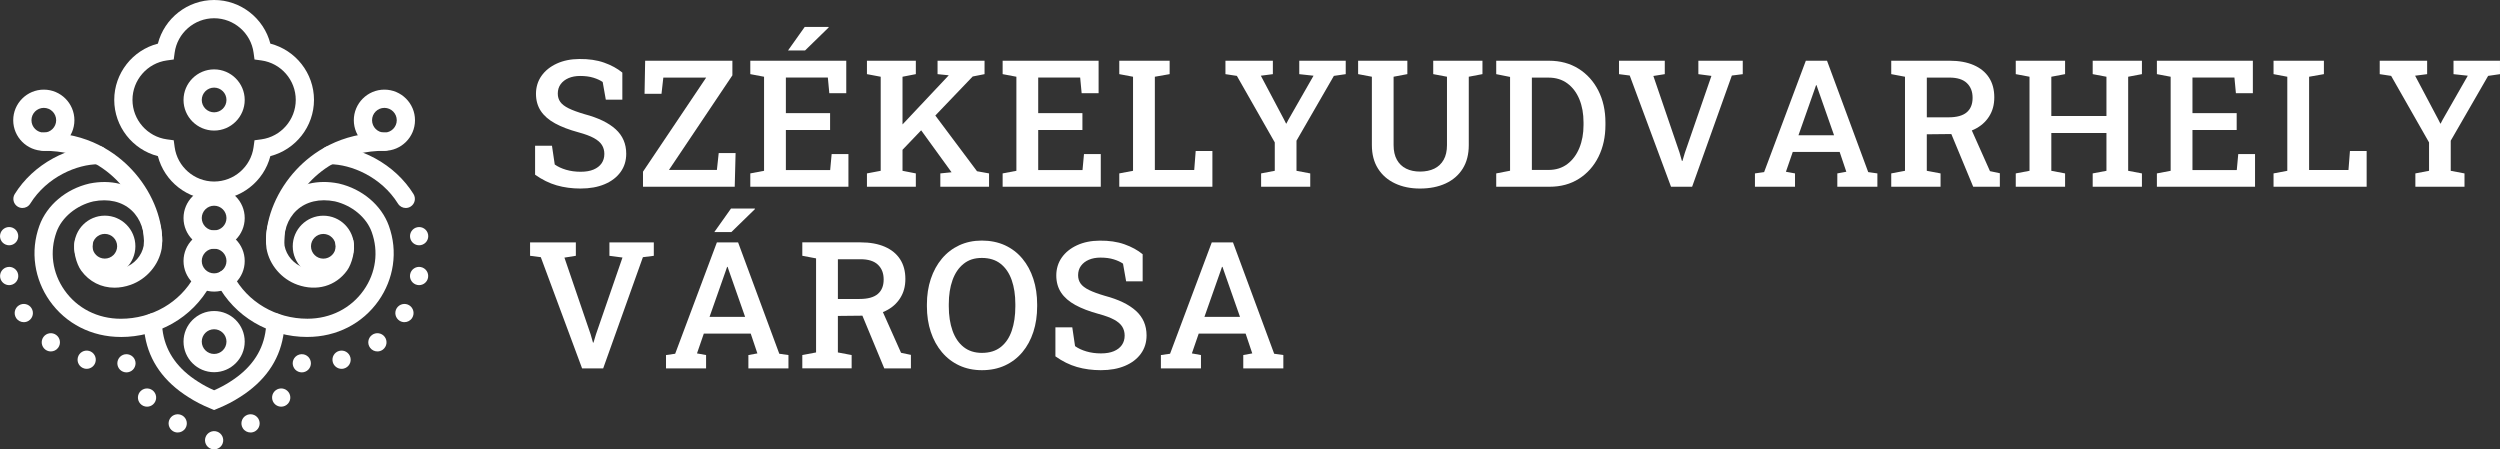<?xml version="1.0" encoding="UTF-8"?><svg id="Layer_2" xmlns="http://www.w3.org/2000/svg" viewBox="0 0 2173.23 390.63"><rect x="0" y="0" width="2173.23" height="390.63" fill="#333333" stroke="none"/><defs><style>.cls-1{fill:#fff;}</style></defs><g id="Layer_2-2"><path class="cls-1" d="M504.72,163.9c-7.47,0-14.42-.93-20.84-2.78-6.42-1.85-12.66-4.94-18.73-9.25v-25.2h14.67l2.41,16.32c2.66,1.91,5.93,3.44,9.82,4.59,3.89,1.15,8.11,1.73,12.68,1.73s8.21-.64,11.25-1.92c3.03-1.28,5.35-3.07,6.96-5.38,1.6-2.31,2.41-5.04,2.41-8.2,0-2.91-.7-5.49-2.11-7.75-1.41-2.26-3.74-4.27-7-6.06-3.26-1.78-7.67-3.42-13.24-4.93-8.17-2.21-15.01-4.81-20.5-7.82s-9.63-6.62-12.41-10.83c-2.78-4.21-4.17-9.18-4.17-14.89s1.59-11.06,4.78-15.57c3.18-4.51,7.61-8.07,13.28-10.68,5.67-2.61,12.21-3.94,19.63-3.99,8.12-.1,15.31.95,21.55,3.16,6.24,2.21,11.52,5.09,15.83,8.65v23.54h-14.37l-2.71-15.35c-2.06-1.45-4.73-2.7-8.01-3.72-3.29-1.03-7.16-1.54-11.62-1.54-3.81,0-7.17.63-10.08,1.88-2.91,1.25-5.19,3.02-6.85,5.3-1.66,2.28-2.48,5-2.48,8.16,0,2.76.73,5.17,2.18,7.22,1.45,2.06,3.88,3.92,7.3,5.6,3.41,1.68,8.02,3.37,13.84,5.08,11.89,3.16,20.89,7.52,27,13.09,6.12,5.57,9.18,12.66,9.18,21.29,0,6.07-1.64,11.37-4.93,15.91-3.29,4.54-7.9,8.06-13.84,10.57-5.94,2.51-12.9,3.76-20.88,3.76Z"/><path class="cls-1" d="M558.95,162.32v-13.09l54.91-81.77h-37.24l-1.58,14.07h-14.74l.53-28.74h75.83v12.71l-55.14,82.22h41.67l1.58-14.67h14.67l-.75,29.26h-79.74Z"/><path class="cls-1" d="M652.23,162.32v-11.58l11.96-2.26v-81.77l-11.96-2.26v-11.66h83.42v28.21h-14.74l-1.28-13.62h-36.48v30.99h38.44v14.67h-38.44v34.83h38.51l1.28-13.92h14.59v28.36h-85.3ZM685.03,43.85l14.52-20.46h20.69l.15.45-20.54,20.01h-14.82Z"/><path class="cls-1" d="M753.63,162.32v-11.58l11.96-2.26v-81.77l-11.96-2.26v-11.66h42.5v11.66l-11.58,2.26v81.77l11.58,2.26v11.58h-42.5ZM781.46,133.44l-9.93-11.43,52.96-56.27.22-.3-9.7-.98v-11.66h40.85v11.66l-10.31,2.03-64.09,66.95ZM817.42,162.32v-11.58l9.71-.98v-.08l-28.89-39.87,11.88-13.31,39.19,52.36,10.46,1.88v11.58h-42.35Z"/><path class="cls-1" d="M871.58,162.32v-11.58l11.96-2.26v-81.77l-11.96-2.26v-11.66h83.42v28.21h-14.74l-1.28-13.62h-36.48v30.99h38.44v14.67h-38.44v34.83h38.52l1.28-13.92h14.59v28.36h-85.3Z"/><path class="cls-1" d="M972.98,162.32v-11.58l11.96-2.26v-81.77l-11.96-2.26v-11.66h43.78v11.66l-12.86,2.26v81.09h34.23l1.28-16.55h14.52v31.07h-80.94Z"/><path class="cls-1" d="M1096.27,162.32v-11.58l11.88-2.26v-24.67l-32.95-57.85-9.93-1.5v-11.66h41.22v11.66l-10.46,1.35,20.31,38.36,1.66,3.31.3-.15,1.58-3.08,21.97-38.44-12.41-1.35v-11.66h40.39v11.66l-10.3,1.5-32.5,56.34v26.18l11.96,2.26v11.58h-42.73Z"/><path class="cls-1" d="M1234.38,163.9c-8.18,0-15.42-1.49-21.74-4.48-6.32-2.98-11.25-7.28-14.78-12.9-3.54-5.62-5.3-12.41-5.3-20.39v-59.43l-11.96-2.26v-11.66h42.8v11.66l-11.96,2.26v59.43c0,5.07.95,9.32,2.86,12.75,1.91,3.44,4.59,6.01,8.05,7.71,3.46,1.71,7.5,2.56,12.11,2.56s8.89-.85,12.38-2.56c3.48-1.7,6.19-4.26,8.12-7.67,1.93-3.41,2.89-7.67,2.89-12.79v-59.43l-11.96-2.26v-11.66h42.8v11.66l-11.89,2.26v59.43c0,8.07-1.77,14.92-5.3,20.54-3.54,5.62-8.49,9.89-14.86,12.83-6.37,2.93-13.79,4.4-22.27,4.4Z"/><path class="cls-1" d="M1300.65,162.32v-11.58l12.04-2.33v-81.54l-12.04-2.41v-11.66h45.89c9.78,0,18.34,2.31,25.69,6.92,7.35,4.61,13.08,10.96,17.19,19.03,4.11,8.08,6.17,17.33,6.17,27.76v2.18c0,10.28-2.01,19.47-6.02,27.57-4.01,8.1-9.67,14.47-16.96,19.11-7.3,4.64-15.81,6.96-25.54,6.96h-46.41ZM1331.64,147.73h14.44c6.42,0,11.9-1.72,16.44-5.15,4.54-3.43,8.01-8.1,10.42-13.99,2.41-5.89,3.61-12.52,3.61-19.9v-2.26c0-7.57-1.2-14.28-3.61-20.12-2.41-5.84-5.88-10.44-10.42-13.8-4.54-3.36-10.02-5.04-16.44-5.04h-14.44v80.26Z"/><path class="cls-1" d="M1452.6,162.32l-35.88-96.66-9.33-1.2v-11.66h39.79v11.66l-9.93,1.58,22.79,66.72,2.03,7.15h.45l2.11-7.07,23.1-66.87-11.36-1.5v-11.66h38.59v11.66l-9.48,1.2-34.53,96.66h-18.36Z"/><path class="cls-1" d="M1525.56,162.32v-11.58l7.97-1.13,36.26-96.81h18.43l35.81,96.81,7.97,1.13v11.58h-34.83v-11.58l7.82-1.43-5.79-17.23h-40.77l-5.94,17.23,7.9,1.43v11.58h-34.83ZM1563.4,117.57h30.92l-14.22-40.55-.98-2.93h-.45l-1.05,3.08-14.22,40.4Z"/><path class="cls-1" d="M1644.04,162.32v-11.58l11.96-2.26v-81.77l-11.96-2.26v-11.66h50.62c8.22,0,15.25,1.27,21.06,3.8,5.82,2.53,10.25,6.16,13.31,10.87,3.06,4.71,4.59,10.41,4.59,17.08s-1.52,12.01-4.55,16.77c-3.04,4.77-7.27,8.46-12.71,11.1s-11.82,4-19.14,4.1l-22.27.23v31.74l11.96,2.26v11.58h-42.88ZM1674.96,101.99h18.88c7.12,0,12.38-1.44,15.8-4.33,3.41-2.88,5.12-7.08,5.12-12.6s-1.65-9.64-4.96-12.83c-3.31-3.18-8.35-4.78-15.12-4.78h-19.71v34.53ZM1715.28,162.32l-20.91-50.4,17.75-2.93,17.75,39.79,8.58,1.81v11.73h-23.17Z"/><path class="cls-1" d="M1752.28,162.32v-11.58l11.96-2.26v-81.77l-11.96-2.26v-11.66h42.88v11.66l-11.96,2.26v34.15h47.92v-34.15l-11.96-2.26v-11.66h42.8v11.66l-11.96,2.26v81.77l11.96,2.26v11.58h-42.8v-11.58l11.96-2.26v-32.87h-47.92v32.87l11.96,2.26v11.58h-42.88Z"/><path class="cls-1" d="M1874.97,162.32v-11.58l11.96-2.26v-81.77l-11.96-2.26v-11.66h83.42v28.21h-14.74l-1.28-13.62h-36.48v30.99h38.44v14.67h-38.44v34.83h38.52l1.28-13.92h14.59v28.36h-85.3Z"/><path class="cls-1" d="M1976.37,162.32v-11.58l11.96-2.26v-81.77l-11.96-2.26v-11.66h43.78v11.66l-12.87,2.26v81.09h34.23l1.28-16.55h14.52v31.07h-80.94Z"/><path class="cls-1" d="M2099.66,162.32v-11.58l11.89-2.26v-24.67l-32.95-57.85-9.93-1.5v-11.66h41.22v11.66l-10.46,1.35,20.31,38.36,1.65,3.31.3-.15,1.58-3.08,21.96-38.44-12.41-1.35v-11.66h40.4v11.66l-10.31,1.5-32.5,56.34v26.18l11.96,2.26v11.58h-42.73Z"/><path class="cls-1" d="M506,320.22l-35.88-96.66-9.33-1.2v-11.66h39.79v11.66l-9.93,1.58,22.79,66.72,2.03,7.15h.45l2.11-7.07,23.09-66.87-11.36-1.5v-11.66h38.59v11.66l-9.48,1.2-34.53,96.66h-18.35Z"/><path class="cls-1" d="M578.96,320.22v-11.58l7.97-1.13,36.26-96.81h18.43l35.81,96.81,7.97,1.13v11.58h-34.83v-11.58l7.82-1.43-5.79-17.23h-40.77l-5.94,17.23,7.9,1.43v11.58h-34.83ZM616.8,275.46h30.92l-14.22-40.55-.98-2.93h-.45l-1.05,3.08-14.22,40.4ZM620.94,201.74l14.52-20.46h20.69l.15.45-20.54,20.01h-14.82Z"/><path class="cls-1" d="M697.44,320.22v-11.58l11.96-2.26v-81.77l-11.96-2.26v-11.66h50.63c8.22,0,15.24,1.27,21.06,3.8,5.82,2.53,10.26,6.16,13.31,10.87,3.06,4.71,4.59,10.41,4.59,17.08s-1.52,12.01-4.55,16.77c-3.03,4.77-7.27,8.46-12.71,11.1-5.44,2.63-11.82,4-19.14,4.1l-22.27.23v31.74l11.96,2.26v11.58h-42.88ZM728.36,259.89h18.88c7.12,0,12.39-1.44,15.8-4.33,3.41-2.88,5.12-7.08,5.12-12.6s-1.66-9.64-4.96-12.83c-3.31-3.18-8.35-4.78-15.12-4.78h-19.71v34.53ZM768.68,320.22l-20.91-50.4,17.75-2.93,17.75,39.79,8.58,1.81v11.73h-23.17Z"/><path class="cls-1" d="M853.6,321.8c-7.27,0-13.84-1.37-19.71-4.1s-10.9-6.58-15.08-11.55c-4.19-4.96-7.41-10.83-9.67-17.6-2.26-6.77-3.39-14.19-3.39-22.27v-1.65c0-8.02,1.13-15.42,3.39-22.19,2.26-6.77,5.48-12.65,9.67-17.64,4.19-4.99,9.22-8.85,15.08-11.58,5.87-2.73,12.41-4.1,19.63-4.1s14.17,1.37,20.09,4.1c5.92,2.73,10.96,6.6,15.12,11.58,4.16,4.99,7.35,10.87,9.55,17.64,2.21,6.77,3.31,14.17,3.31,22.19v1.65c0,8.07-1.1,15.5-3.31,22.27-2.21,6.77-5.39,12.64-9.55,17.6s-9.2,8.81-15.12,11.55c-5.92,2.73-12.59,4.1-20.01,4.1ZM853.6,306.75c6.62,0,12.07-1.69,16.36-5.08,4.29-3.39,7.47-8.11,9.55-14.18,2.08-6.07,3.12-13.14,3.12-21.21v-1.81c0-7.97-1.05-14.97-3.16-20.99-2.11-6.02-5.3-10.73-9.59-14.14-4.29-3.41-9.74-5.12-16.36-5.12s-11.61,1.71-15.87,5.12c-4.26,3.41-7.47,8.12-9.63,14.14-2.16,6.02-3.24,13.01-3.24,20.99v1.81c0,8.02,1.08,15.08,3.24,21.18,2.16,6.09,5.38,10.83,9.67,14.22,4.29,3.39,9.59,5.08,15.91,5.08Z"/><path class="cls-1" d="M957.03,321.8c-7.47,0-14.42-.93-20.84-2.78-6.42-1.85-12.66-4.94-18.73-9.25v-25.2h14.67l2.41,16.32c2.66,1.91,5.93,3.44,9.82,4.59,3.88,1.15,8.11,1.73,12.67,1.73s8.21-.64,11.25-1.92,5.35-3.07,6.96-5.38c1.6-2.31,2.41-5.04,2.41-8.2,0-2.91-.7-5.49-2.11-7.75s-3.74-4.27-7-6.06c-3.26-1.78-7.67-3.42-13.24-4.93-8.18-2.21-15.01-4.81-20.5-7.82-5.49-3.01-9.63-6.62-12.41-10.83-2.78-4.21-4.17-9.18-4.17-14.89s1.59-11.06,4.78-15.57c3.18-4.51,7.61-8.07,13.28-10.68,5.67-2.61,12.21-3.94,19.63-3.99,8.12-.1,15.31.95,21.55,3.16,6.24,2.21,11.52,5.09,15.84,8.65v23.54h-14.37l-2.71-15.35c-2.06-1.45-4.73-2.7-8.01-3.72-3.29-1.03-7.16-1.54-11.62-1.54-3.81,0-7.17.63-10.08,1.88-2.91,1.25-5.19,3.02-6.85,5.3-1.66,2.28-2.48,5-2.48,8.16,0,2.76.73,5.17,2.18,7.22,1.45,2.06,3.89,3.92,7.3,5.6,3.41,1.68,8.02,3.37,13.84,5.08,11.89,3.16,20.89,7.52,27.01,13.09,6.12,5.57,9.18,12.66,9.18,21.29,0,6.07-1.64,11.37-4.93,15.91-3.29,4.54-7.9,8.06-13.84,10.57-5.94,2.51-12.9,3.76-20.88,3.76Z"/><path class="cls-1" d="M1009.16,320.22v-11.58l7.97-1.13,36.26-96.81h18.43l35.81,96.81,7.97,1.13v11.58h-34.83v-11.58l7.82-1.43-5.79-17.23h-40.77l-5.94,17.23,7.9,1.43v11.58h-34.83ZM1047,275.46h30.92l-14.22-40.55-.98-2.93h-.45l-1.05,3.08-14.22,40.4Z"/></g><g id="Layer_34"><path class="cls-1" d="M188.8,375.24c-4.12-1.47-8.65.68-10.13,4.8-1.47,4.12.68,8.65,4.8,10.13.88.32,1.78.46,2.66.46,3.26,0,6.31-2.02,7.46-5.27,1.47-4.12-.68-8.66-4.8-10.13Z"/><path class="cls-1" d="M158.71,361.34c-3.7-2.33-8.6-1.24-10.93,2.48-2.33,3.7-1.22,8.6,2.48,10.93,1.31.83,2.78,1.22,4.21,1.22,2.64,0,5.21-1.31,6.72-3.7,2.33-3.7,1.22-8.6-2.48-10.93Z"/><path class="cls-1" d="M213.57,361.34c-3.7,2.33-4.81,7.23-2.48,10.93,1.51,2.39,4.08,3.7,6.72,3.7,1.44,0,2.9-.4,4.21-1.22,3.7-2.33,4.81-7.23,2.48-10.93-2.33-3.72-7.23-4.81-10.93-2.48Z"/><path class="cls-1" d="M122.59,339.64c-3.3,2.9-3.61,7.9-.72,11.19,1.56,1.79,3.76,2.7,5.96,2.7,1.86,0,3.73-.65,5.23-1.97,3.28-2.89,3.61-7.89.72-11.19-2.9-3.28-7.9-3.61-11.19-.72Z"/><path class="cls-1" d="M249.68,339.64c-3.28-2.89-8.29-2.56-11.19.72-2.89,3.3-2.56,8.3.72,11.19,1.51,1.32,3.37,1.97,5.23,1.97,2.2,0,4.39-.91,5.96-2.7,2.89-3.28,2.57-8.29-.73-11.19Z"/><path class="cls-1" d="M117.69,317.34c.1-.51.16-1.03.16-1.54s-.06-1.04-.16-1.55c-.1-.51-.26-1.01-.45-1.48-.2-.48-.44-.94-.72-1.37-.29-.43-.62-.84-.98-1.2-1.85-1.84-4.58-2.69-7.15-2.17-.51.1-1.01.26-1.48.45-.49.2-.94.44-1.37.74-.43.28-.84.61-1.21.98s-.69.77-.97,1.2c-.29.43-.53.89-.74,1.37-.19.48-.35.97-.45,1.48-.1.51-.16,1.03-.16,1.55,0,2.08.85,4.12,2.32,5.6.37.36.78.69,1.21.98.43.28.88.53,1.37.72.48.2.97.35,1.48.45.51.1,1.03.16,1.55.16s1.03-.06,1.54-.16c.51-.1,1.01-.25,1.48-.45.48-.19.94-.44,1.37-.72.43-.29.84-.62,1.21-.98.36-.37.69-.77.98-1.21.28-.43.52-.88.72-1.37.19-.48.35-.97.45-1.48Z"/><path class="cls-1" d="M269.67,312.77c-.2-.48-.44-.94-.74-1.37-.28-.43-.61-.84-.97-1.2-.37-.37-.78-.7-1.21-.98-.43-.29-.88-.53-1.37-.74-.48-.19-.97-.35-1.48-.45-2.57-.52-5.31.33-7.15,2.17-.36.36-.69.77-.98,1.2-.28.43-.52.89-.72,1.37-.19.48-.35.97-.45,1.48-.1.51-.16,1.03-.16,1.55s.06,1.03.16,1.54c.1.51.26,1.01.45,1.48.2.49.44.94.72,1.37.29.44.62.84.98,1.21.37.36.78.69,1.21.98.43.28.89.53,1.37.72.48.2.97.35,1.48.45.51.1,1.03.16,1.54.16s1.04-.06,1.55-.16c.51-.1,1.01-.25,1.48-.45.49-.19.94-.44,1.37-.72.43-.29.84-.62,1.21-.98,1.47-1.48,2.32-3.52,2.32-5.6,0-.52-.06-1.04-.16-1.55-.1-.51-.26-1.01-.45-1.48Z"/><path class="cls-1" d="M77.42,305.04c-4.22-1.14-8.57,1.35-9.72,5.58-1.14,4.22,1.35,8.57,5.57,9.72.7.19,1.39.28,2.08.28,3.49,0,6.69-2.33,7.64-5.87,1.14-4.22-1.36-8.57-5.58-9.72Z"/><path class="cls-1" d="M294.86,305.04c-4.22,1.14-6.73,5.49-5.58,9.72.95,3.53,4.16,5.87,7.64,5.87.69,0,1.38-.09,2.08-.28,4.22-1.14,6.72-5.49,5.57-9.72-1.14-4.24-5.49-6.73-9.72-5.58Z"/><path class="cls-1" d="M48.92,291.22c-3.51-2.62-8.47-1.89-11.09,1.62-2.62,3.51-1.88,8.48,1.63,11.1,1.42,1.05,3.08,1.56,4.72,1.56,2.42,0,4.81-1.1,6.36-3.19,2.62-3.51,1.89-8.48-1.63-11.09Z"/><path class="cls-1" d="M323.35,291.22c-3.52,2.6-4.25,7.58-1.63,11.09,1.55,2.1,3.94,3.19,6.36,3.19,1.64,0,3.31-.51,4.72-1.56,3.51-2.62,4.25-7.59,1.63-11.1-2.62-3.51-7.58-4.24-11.09-1.62Z"/><path class="cls-1" d="M27.4,267.9c-2.34-3.69-7.23-4.8-10.94-2.47s-4.81,7.23-2.47,10.94h-.01c1.52,2.38,4.09,3.69,6.71,3.69,1.45,0,2.91-.4,4.22-1.22,3.7-2.33,4.81-7.23,2.48-10.93h0Z"/><path class="cls-1" d="M355.82,265.43c-3.7-2.33-8.59-1.22-10.94,2.47h0c-2.33,3.7-1.22,8.6,2.48,10.94,1.31.83,2.77,1.22,4.22,1.22,2.63,0,5.2-1.31,6.71-3.69h-.01c2.34-3.7,1.23-8.6-2.47-10.94Z"/><path class="cls-1" d="M15.76,238.45c-.82-4.3-4.97-7.14-9.26-6.31-4.3.82-7.12,4.97-6.31,9.27.73,3.81,4.04,6.46,7.78,6.46.49,0,.99-.05,1.48-.15,4.3-.82,7.12-4.97,6.31-9.27Z"/><path class="cls-1" d="M365.78,232.14c-4.29-.83-8.45,2-9.26,6.31-.82,4.29,2,8.45,6.31,9.27.5.1,1,.15,1.48.15,3.74,0,7.06-2.65,7.78-6.46.82-4.29-2-8.45-6.31-9.27Z"/><path class="cls-1" d="M6.41,213.07c.52.1,1.03.15,1.53.15,3.71.01,7.03-2.61,7.77-6.4.85-4.3-1.96-8.46-6.25-9.31-4.3-.84-8.47,1.97-9.31,6.26-.84,4.3,1.97,8.46,6.26,9.29Z"/><path class="cls-1" d="M356.57,206.82c.74,3.78,4.05,6.41,7.77,6.4.5,0,1.01-.04,1.53-.15,4.29-.84,7.1-4.99,6.26-9.29-.84-4.29-5-7.1-9.31-6.26-4.29.85-7.1,5-6.25,9.31Z"/><path class="cls-1" d="M186.23,356.41l-.09-.03-.09.03-3-1.26c-.12-.05-.24-.1-.35-.15l-.05-.02c-6.8-2.77-13.18-6.07-18.96-9.81-21.19-13.35-33.84-31.13-37.61-52.83-.75-4-1.15-8.03-1.19-11.96-.04-4.38,3.48-7.96,7.86-8,.02,0,.05,0,.07,0,4.35,0,7.89,3.5,7.93,7.86.03,3.02.34,6.12.92,9.22l.02.12c2.96,17.14,13.22,31.34,30.49,42.21l.09.06c4.25,2.76,8.91,5.24,13.86,7.41,4.96-2.17,9.61-4.65,13.86-7.41l.09-.06c17.27-10.87,27.53-25.07,30.49-42.21l.02-.12c.59-3.1.9-6.19.92-9.21.04-4.35,3.58-7.86,7.93-7.86.02,0,.05,0,.07,0,4.38.04,7.89,3.62,7.85,8-.04,3.93-.44,7.95-1.19,11.95-3.77,21.71-16.43,39.48-37.61,52.83-5.78,3.74-12.16,7.05-18.96,9.81l-.05.02c-.12.05-.24.1-.36.16l-3,1.26Z"/><path class="cls-1" d="M105.04,292.92h-.06c-25.27-.02-47.84-11.53-61.91-31.59-6.45-9.2-10.71-19.86-12.33-30.82-1.71-11.61-.53-23.15,3.5-34.3,6.46-17.86,23.08-31.89,43.37-36.63l.24-.05c18.4-3.69,35.19.46,47.29,11.68,11.77,10.91,17.54,27.57,15.45,44.58l-.06.43c-2.53,14.15-13.09,26.45-26.9,31.35-4.76,1.69-9.51,2.51-14.09,2.51-11.49,0-21.93-5.18-28.97-14.85-4.2-5.77-7.51-17.85-5.53-25.95,1.04-4.25,5.33-6.86,9.58-5.82,4.25,1.04,6.86,5.33,5.82,9.58-.69,2.84.99,10.17,2.95,12.87,5.81,7.98,14.67,10.37,24.94,6.73,8.47-3,14.94-10.44,16.55-18.98,1.4-11.89-2.53-23.39-10.52-30.8-8.24-7.64-20.05-10.4-33.27-7.78-14.84,3.5-27.38,13.91-31.95,26.55-6.18,17.1-3.67,35.55,6.9,50.62,11.06,15.78,28.9,24.83,48.94,24.84h.05c26.91,0,51.38-14.1,63.86-36.81,2.11-3.84,6.93-5.24,10.77-3.13,3.84,2.11,5.24,6.93,3.13,10.77-7.68,13.97-19.11,25.52-33.03,33.39-13.46,7.61-28.92,11.63-44.72,11.63Z"/><path class="cls-1" d="M267.21,292.92c-33.32,0-63.38-17.75-78.46-46.34-2.04-3.87-.56-8.67,3.31-10.71,3.87-2.04,8.67-.56,10.71,3.31,12.34,23.37,37.03,37.88,64.44,37.88h.05c20.04-.01,37.87-9.07,48.94-24.84,10.57-15.07,13.09-33.52,6.9-50.62-4.57-12.64-17.1-23.05-31.94-26.55-13.22-2.62-25.03.14-33.28,7.78-7.99,7.41-11.91,18.91-10.52,30.8,1.61,8.55,8.08,15.98,16.55,18.99,10.28,3.64,19.14,1.25,24.94-6.73,1.96-2.69,3.64-10.03,2.95-12.87-1.04-4.25,1.57-8.54,5.82-9.58,4.25-1.04,8.54,1.57,9.58,5.82,1.98,8.1-1.33,20.18-5.53,25.95-9.85,13.54-26.35,18.27-43.06,12.34-13.82-4.9-24.38-17.2-26.9-31.35l-.06-.43c-2.09-17.01,3.68-33.67,15.45-44.58,12.1-11.22,28.9-15.37,47.29-11.68l.24.05c20.29,4.73,36.91,18.77,43.37,36.63,4.03,11.15,5.21,22.69,3.5,34.3-1.62,10.97-5.88,21.62-12.33,30.82-14.07,20.06-36.63,31.58-61.91,31.59h-.06Z"/><path class="cls-1" d="M19.53,180.8c-1.43,0-2.88-.39-4.18-1.2-3.72-2.31-4.85-7.2-2.54-10.92,7.96-12.78,19.53-23.53,33.46-31.09,12.7-6.89,26.67-10.68,39.33-10.68,4.38,0,7.93,3.55,7.93,7.93s-3.55,7.93-7.93,7.93c-18.3,0-44.67,10.73-59.33,34.29-1.5,2.41-4.09,3.74-6.74,3.74Z"/><path class="cls-1" d="M352.73,180.8c-2.65,0-5.24-1.33-6.74-3.74-14.67-23.56-41.04-34.29-59.33-34.29-4.38,0-7.93-3.55-7.93-7.93s3.55-7.93,7.93-7.93c12.66,0,26.63,3.79,39.33,10.68,13.94,7.56,25.51,18.31,33.47,31.09,2.31,3.72,1.18,8.61-2.54,10.92-1.3.81-2.75,1.2-4.18,1.2Z"/><path class="cls-1" d="M133.1,217.34c-4.38,0-7.93-3.55-7.93-7.93,0-16.86-8.43-36.39-22.01-50.98-11.62-12.47-32.33-27.34-65.07-27.34-4.38,0-7.93-3.55-7.93-7.93s3.55-7.93,7.93-7.93c38.44,0,62.91,17.62,76.67,32.4,16.45,17.66,26.26,40.76,26.26,61.78,0,4.38-3.55,7.93-7.93,7.93Z"/><path class="cls-1" d="M239.15,217.34c-4.38,0-7.93-3.55-7.93-7.93,0-21.02,9.82-44.12,26.26-61.78,13.76-14.78,38.23-32.4,76.67-32.4,4.38,0,7.93,3.55,7.93,7.93s-3.55,7.93-7.93,7.93c-32.74,0-53.45,14.87-65.07,27.34-13.58,14.58-22.01,34.11-22.01,50.98,0,4.38-3.55,7.93-7.93,7.93Z"/><path class="cls-1" d="M186.13,173.65c-23.16,0-43.25-15.95-48.89-37.93-21.98-5.64-37.93-25.73-37.93-48.89s15.95-43.25,37.93-48.89C142.88,15.95,162.96,0,186.13,0s43.25,15.95,48.89,37.93c21.98,5.64,37.93,25.73,37.93,48.89s-15.95,43.25-37.93,48.89c-5.64,21.98-25.73,37.93-48.89,37.93ZM186.13,15.86c-17.23,0-31.97,12.85-34.3,29.89l-.81,5.97-5.97.81c-17.04,2.33-29.89,17.07-29.89,34.3s12.85,31.97,29.89,34.3l5.97.81.81,5.97c2.33,17.04,17.07,29.89,34.3,29.89s31.97-12.85,34.3-29.89l.81-5.97,5.97-.81c17.04-2.33,29.89-17.07,29.89-34.3s-12.85-31.97-29.89-34.3l-5.97-.81-.81-5.97c-2.33-17.04-17.07-29.89-34.3-29.89Z"/><path class="cls-1" d="M186.13,323.55c-14.66,0-26.59-11.93-26.59-26.59s11.93-26.59,26.59-26.59,26.59,11.93,26.59,26.59-11.93,26.59-26.59,26.59ZM186.13,286.21c-5.92,0-10.74,4.82-10.74,10.74s4.82,10.74,10.74,10.74,10.74-4.82,10.74-10.74-4.82-10.74-10.74-10.74Z"/><path class="cls-1" d="M91.1,240.65c-14.66,0-26.59-11.93-26.59-26.59s11.93-26.59,26.59-26.59,26.59,11.93,26.59,26.59-11.93,26.59-26.59,26.59ZM91.1,203.32c-5.92,0-10.74,4.82-10.74,10.74s4.82,10.74,10.74,10.74,10.74-4.82,10.74-10.74-4.82-10.74-10.74-10.74Z"/><path class="cls-1" d="M281.07,240.69c-14.66,0-26.59-11.93-26.59-26.59s11.93-26.59,26.59-26.59,26.59,11.93,26.59,26.59-11.93,26.59-26.59,26.59ZM281.07,203.36c-5.92,0-10.74,4.82-10.74,10.74s4.82,10.74,10.74,10.74,10.74-4.82,10.74-10.74-4.82-10.74-10.74-10.74Z"/><path class="cls-1" d="M186.13,216.15c-14.66,0-26.59-11.93-26.59-26.59s11.93-26.59,26.59-26.59,26.59,11.93,26.59,26.59-11.93,26.59-26.59,26.59ZM186.13,178.82c-5.92,0-10.74,4.82-10.74,10.74s4.82,10.74,10.74,10.74,10.74-4.82,10.74-10.74-4.82-10.74-10.74-10.74Z"/><path class="cls-1" d="M186.13,253.48c-14.66,0-26.59-11.93-26.59-26.59s11.93-26.59,26.59-26.59,26.59,11.93,26.59,26.59-11.93,26.59-26.59,26.59ZM186.13,216.15c-5.92,0-10.74,4.82-10.74,10.74s4.82,10.74,10.74,10.74,10.74-4.82,10.74-10.74-4.82-10.74-10.74-10.74Z"/><path class="cls-1" d="M334.16,131.1c-14.66,0-26.59-11.93-26.59-26.59s11.93-26.59,26.59-26.59,26.59,11.93,26.59,26.59-11.93,26.59-26.59,26.59ZM334.16,93.77c-5.92,0-10.74,4.82-10.74,10.74s4.82,10.74,10.74,10.74,10.74-4.82,10.74-10.74-4.82-10.74-10.74-10.74Z"/><path class="cls-1" d="M38.09,131.1c-14.66,0-26.59-11.93-26.59-26.59s11.93-26.59,26.59-26.59,26.59,11.93,26.59,26.59-11.93,26.59-26.59,26.59ZM38.09,93.77c-5.92,0-10.74,4.82-10.74,10.74s4.82,10.74,10.74,10.74,10.74-4.82,10.74-10.74-4.82-10.74-10.74-10.74Z"/><path class="cls-1" d="M186.13,113.5c-14.66,0-26.59-11.93-26.59-26.59s11.93-26.59,26.59-26.59,26.59,11.93,26.59,26.59-11.93,26.59-26.59,26.59ZM186.13,76.16c-5.92,0-10.74,4.82-10.74,10.74s4.82,10.74,10.74,10.74,10.74-4.82,10.74-10.74-4.82-10.74-10.74-10.74Z"/></g></svg>